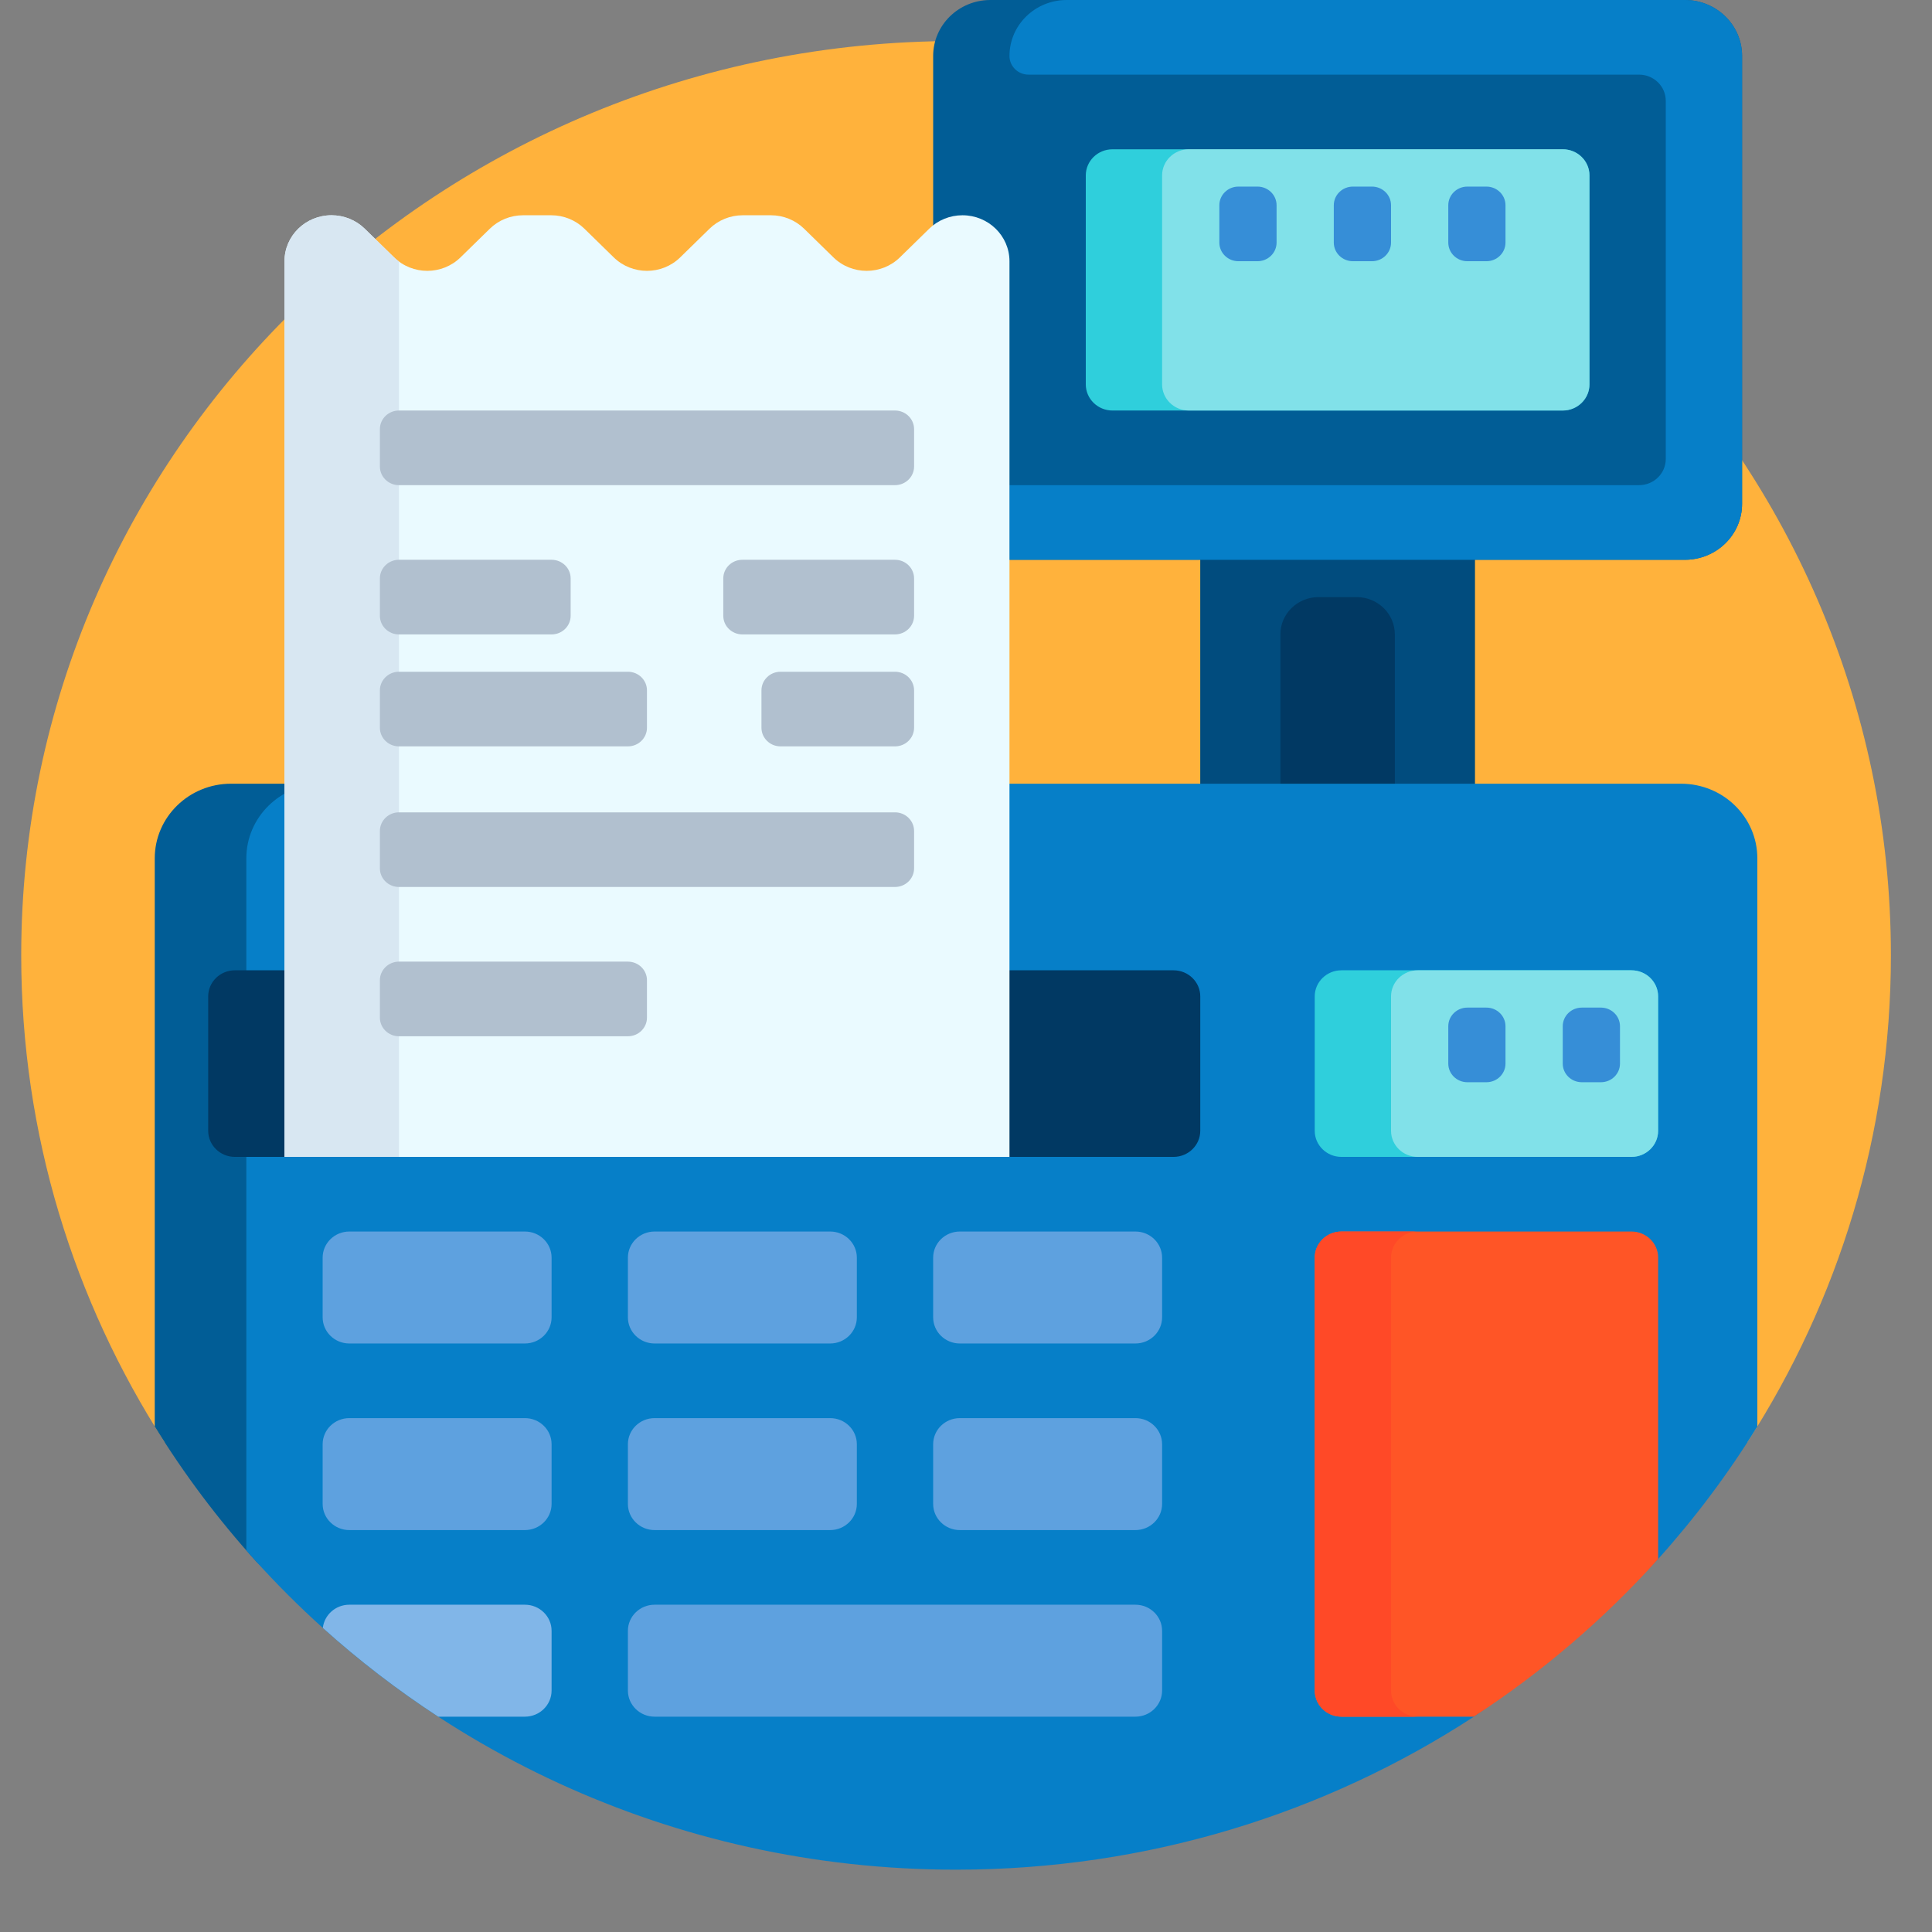 <svg width="62" height="62" viewBox="0 0 62 62" fill="none" xmlns="http://www.w3.org/2000/svg">
<rect x="0" y="0" width="62" height="62" fill="#808080" stroke="none"/>
<path d="M5.279 46.273C2.367 41.751 0.681 36.398 0.681 30.659C0.681 14.454 14.112 1.317 30.681 1.317C47.249 1.317 60.681 14.454 60.681 30.659C60.681 36.398 58.995 41.751 56.083 46.273C48.201 45.006 39.636 44.311 30.681 44.311C21.725 44.311 13.16 45.006 5.279 46.273Z" fill="#FFB23C"/>
<path d="M47.334 13.174V40.719C47.334 42.041 46.237 43.114 44.885 43.114H40.966C39.614 43.114 38.517 42.041 38.517 40.719V13.174C38.517 11.851 39.614 10.778 40.966 10.778H44.885C46.237 10.778 47.334 11.851 47.334 13.174Z" fill="#014C7E"/>
<path d="M42.313 19.162H43.538C44.214 19.162 44.762 19.698 44.762 20.359V50.3C44.762 50.961 44.214 51.497 43.538 51.497H42.313C41.637 51.497 41.089 50.961 41.089 50.3V20.359C41.089 19.698 41.637 19.162 42.313 19.162Z" fill="#013963"/>
<path d="M55.905 1.796V16.168C55.905 17.16 55.083 17.964 54.069 17.964H31.783C30.768 17.964 29.946 17.16 29.946 16.168V1.796C29.946 0.804 30.768 0 31.783 0H54.069C55.083 0 55.905 0.804 55.905 1.796Z" fill="#015D96"/>
<path d="M55.905 1.796V16.168C55.905 17.16 55.083 17.964 54.069 17.964H32.395V15.569H52.599C53.072 15.569 53.456 15.194 53.456 14.73V3.234C53.456 2.771 53.072 2.395 52.599 2.395H33.007C32.669 2.395 32.395 2.127 32.395 1.796C32.395 0.804 33.217 0 34.232 0H54.069C55.083 0 55.905 0.804 55.905 1.796Z" fill="#067FC8"/>
<path d="M8.215 50.102C7.003 48.764 5.915 47.317 4.966 45.778V27.545C4.966 26.222 6.063 25.15 7.415 25.15H12.53C11.177 25.15 10.081 26.863 10.081 28.977V49.414C10.081 50.375 8.866 50.821 8.215 50.102Z" fill="#015D96"/>
<path d="M56.395 45.778C55.464 47.29 54.397 48.712 53.212 50.03C52.349 50.99 48.398 54.373 47.298 55.091C42.541 58.192 36.827 60 30.681 60C21.569 60 13.407 56.026 7.905 49.755V27.545C7.905 26.222 9.002 25.15 10.354 25.15H53.946C55.299 25.15 56.395 26.222 56.395 27.545V45.778Z" fill="#067FC8"/>
<path d="M38.518 31.976V36.287C38.518 36.75 38.134 37.126 37.66 37.126H7.538C7.065 37.126 6.681 36.75 6.681 36.287V31.976C6.681 31.513 7.065 31.138 7.538 31.138H37.66C38.134 31.138 38.518 31.513 38.518 31.976Z" fill="#013963"/>
<path d="M17.701 46.347V48.263C17.701 48.726 17.317 49.102 16.844 49.102H11.211C10.738 49.102 10.354 48.726 10.354 48.263V46.347C10.354 45.884 10.738 45.509 11.211 45.509H16.844C17.317 45.509 17.701 45.884 17.701 46.347ZM21.007 49.102H26.64C27.113 49.102 27.497 48.726 27.497 48.263V46.347C27.497 45.884 27.113 45.509 26.64 45.509H21.007C20.534 45.509 20.15 45.884 20.15 46.347V48.263C20.15 48.726 20.534 49.102 21.007 49.102ZM16.844 39.521H11.211C10.738 39.521 10.354 39.896 10.354 40.359V42.275C10.354 42.738 10.738 43.114 11.211 43.114H16.844C17.317 43.114 17.701 42.738 17.701 42.275V40.359C17.701 39.896 17.317 39.521 16.844 39.521ZM21.007 43.114H26.64C27.113 43.114 27.497 42.738 27.497 42.275V40.359C27.497 39.896 27.113 39.521 26.64 39.521H21.007C20.534 39.521 20.15 39.896 20.15 40.359V42.275C20.15 42.738 20.534 43.114 21.007 43.114ZM36.436 39.521H30.803C30.33 39.521 29.946 39.896 29.946 40.359V42.275C29.946 42.738 30.33 43.114 30.803 43.114H36.436C36.909 43.114 37.293 42.738 37.293 42.275V40.359C37.293 39.896 36.909 39.521 36.436 39.521ZM36.436 45.509H30.803C30.33 45.509 29.946 45.884 29.946 46.347V48.263C29.946 48.726 30.33 49.102 30.803 49.102H36.436C36.909 49.102 37.293 48.726 37.293 48.263V46.347C37.293 45.884 36.909 45.509 36.436 45.509ZM36.436 51.497H21.007C20.534 51.497 20.15 51.872 20.15 52.335V54.251C20.15 54.714 20.534 55.09 21.007 55.09H36.436C36.909 55.09 37.293 54.714 37.293 54.251V52.335C37.293 51.872 36.909 51.497 36.436 51.497Z" fill="#5EA1DF"/>
<path d="M17.701 52.335V54.251C17.701 54.714 17.317 55.09 16.844 55.09H14.064C12.753 54.235 11.515 53.282 10.36 52.242C10.408 51.823 10.77 51.497 11.211 51.497H16.844C17.317 51.497 17.701 51.872 17.701 52.335Z" fill="#81B6E8"/>
<path d="M51.007 5.629V12.335C51.007 12.798 50.623 13.174 50.15 13.174H35.701C35.228 13.174 34.844 12.798 34.844 12.335V5.629C34.844 5.166 35.228 4.791 35.701 4.791H50.15C50.623 4.791 51.007 5.166 51.007 5.629ZM52.354 31.138H43.048C42.575 31.138 42.191 31.513 42.191 31.976V36.288C42.191 36.751 42.575 37.126 43.048 37.126H52.354C52.828 37.126 53.211 36.751 53.211 36.288V31.976C53.211 31.513 52.828 31.138 52.354 31.138Z" fill="#2FCFDC"/>
<path d="M51.007 5.629V12.335C51.007 12.798 50.623 13.174 50.15 13.174H38.15C37.677 13.174 37.293 12.798 37.293 12.335V5.629C37.293 5.166 37.677 4.791 38.15 4.791H50.15C50.623 4.791 51.007 5.166 51.007 5.629ZM52.354 31.138H45.497C45.024 31.138 44.64 31.513 44.64 31.976V36.288C44.64 36.751 45.024 37.126 45.497 37.126H52.354C52.828 37.126 53.211 36.751 53.211 36.288V31.976C53.211 31.513 52.828 31.138 52.354 31.138Z" fill="#81E1E9"/>
<path d="M46.477 7.784V6.587C46.477 6.256 46.751 5.988 47.089 5.988H47.701C48.039 5.988 48.313 6.256 48.313 6.587V7.784C48.313 8.115 48.039 8.383 47.701 8.383H47.089C46.751 8.383 46.477 8.115 46.477 7.784ZM43.416 8.383H44.028C44.366 8.383 44.64 8.115 44.64 7.784V6.587C44.64 6.256 44.366 5.988 44.028 5.988H43.416C43.078 5.988 42.803 6.256 42.803 6.587V7.784C42.803 8.115 43.078 8.383 43.416 8.383ZM50.763 34.73H51.375C51.713 34.73 51.987 34.462 51.987 34.132V32.934C51.987 32.603 51.713 32.335 51.375 32.335H50.763C50.424 32.335 50.15 32.603 50.15 32.934V34.132C50.15 34.462 50.424 34.73 50.763 34.73ZM47.089 34.73H47.701C48.039 34.73 48.313 34.462 48.313 34.132V32.934C48.313 32.603 48.039 32.335 47.701 32.335H47.089C46.751 32.335 46.477 32.603 46.477 32.934V34.132C46.477 34.462 46.751 34.73 47.089 34.73ZM39.742 8.383H40.354C40.692 8.383 40.967 8.115 40.967 7.784V6.587C40.967 6.256 40.692 5.988 40.354 5.988H39.742C39.404 5.988 39.13 6.256 39.13 6.587V7.784C39.13 8.115 39.404 8.383 39.742 8.383Z" fill="#368ED7"/>
<path d="M53.212 50.03C51.477 51.958 49.489 53.661 47.297 55.09H43.048C42.575 55.09 42.191 54.714 42.191 54.251V40.359C42.191 39.896 42.575 39.521 43.048 39.521H52.354C52.828 39.521 53.212 39.896 53.212 40.359V50.03Z" fill="#FF5526"/>
<path d="M45.497 55.09H43.048C42.575 55.09 42.191 54.714 42.191 54.251V40.359C42.191 39.896 42.575 39.521 43.048 39.521H45.497C45.024 39.521 44.64 39.896 44.64 40.359V54.251C44.64 54.714 45.024 55.09 45.497 55.09Z" fill="#FF4927"/>
<path d="M9.13 37.126V8.383C9.13 7.568 9.805 6.908 10.638 6.908C11.039 6.908 11.422 7.063 11.705 7.34L12.646 8.259C13.235 8.836 14.19 8.836 14.779 8.259L15.719 7.34C16.002 7.063 16.386 6.908 16.786 6.908H17.688C18.088 6.908 18.472 7.063 18.755 7.34L19.695 8.259C20.285 8.836 21.24 8.836 21.829 8.259L22.769 7.34C23.052 7.063 23.436 6.908 23.836 6.908H24.738C25.138 6.908 25.522 7.063 25.805 7.34L26.745 8.259C27.334 8.836 28.29 8.836 28.879 8.259L29.819 7.34C30.102 7.063 30.486 6.908 30.886 6.908C31.719 6.908 32.395 7.568 32.395 8.383V37.126H9.13Z" fill="#EAFAFF"/>
<path d="M9.13 37.126V8.383C9.13 7.568 9.805 6.908 10.638 6.908C11.039 6.908 11.422 7.063 11.705 7.34L12.646 8.259C12.695 8.308 12.748 8.351 12.803 8.392V37.126H9.13Z" fill="#D8E7F2"/>
<path d="M29.334 26.668V27.866C29.334 28.196 29.06 28.464 28.721 28.464H12.803C12.465 28.464 12.191 28.196 12.191 27.866V26.668C12.191 26.337 12.465 26.069 12.803 26.069H28.721C29.06 26.069 29.334 26.337 29.334 26.668ZM20.15 30.86H12.803C12.465 30.86 12.191 31.128 12.191 31.458V32.656C12.191 32.987 12.465 33.255 12.803 33.255H20.15C20.488 33.255 20.762 32.987 20.762 32.656V31.458C20.762 31.128 20.488 30.86 20.15 30.86ZM12.803 20.359H17.701C18.039 20.359 18.313 20.091 18.313 19.76V18.563C18.313 18.232 18.039 17.964 17.701 17.964H12.803C12.465 17.964 12.191 18.232 12.191 18.563V19.76C12.191 20.091 12.465 20.359 12.803 20.359ZM12.803 23.952H20.15C20.488 23.952 20.762 23.684 20.762 23.353V22.156C20.762 21.825 20.488 21.557 20.15 21.557H12.803C12.465 21.557 12.191 21.825 12.191 22.156V23.353C12.191 23.684 12.465 23.952 12.803 23.952ZM28.721 13.174H12.803C12.465 13.174 12.191 13.442 12.191 13.772V14.97C12.191 15.301 12.465 15.569 12.803 15.569H28.721C29.06 15.569 29.334 15.301 29.334 14.97V13.772C29.334 13.442 29.06 13.174 28.721 13.174ZM28.721 21.557H25.048C24.71 21.557 24.436 21.825 24.436 22.156V23.353C24.436 23.684 24.71 23.952 25.048 23.952H28.721C29.06 23.952 29.334 23.684 29.334 23.353V22.156C29.334 21.825 29.06 21.557 28.721 21.557ZM28.721 17.964H23.823C23.485 17.964 23.211 18.232 23.211 18.563V19.76C23.211 20.091 23.485 20.359 23.823 20.359H28.721C29.06 20.359 29.334 20.091 29.334 19.76V18.563C29.334 18.232 29.06 17.964 28.721 17.964Z" fill="#B1C0CF"/>
</svg>

